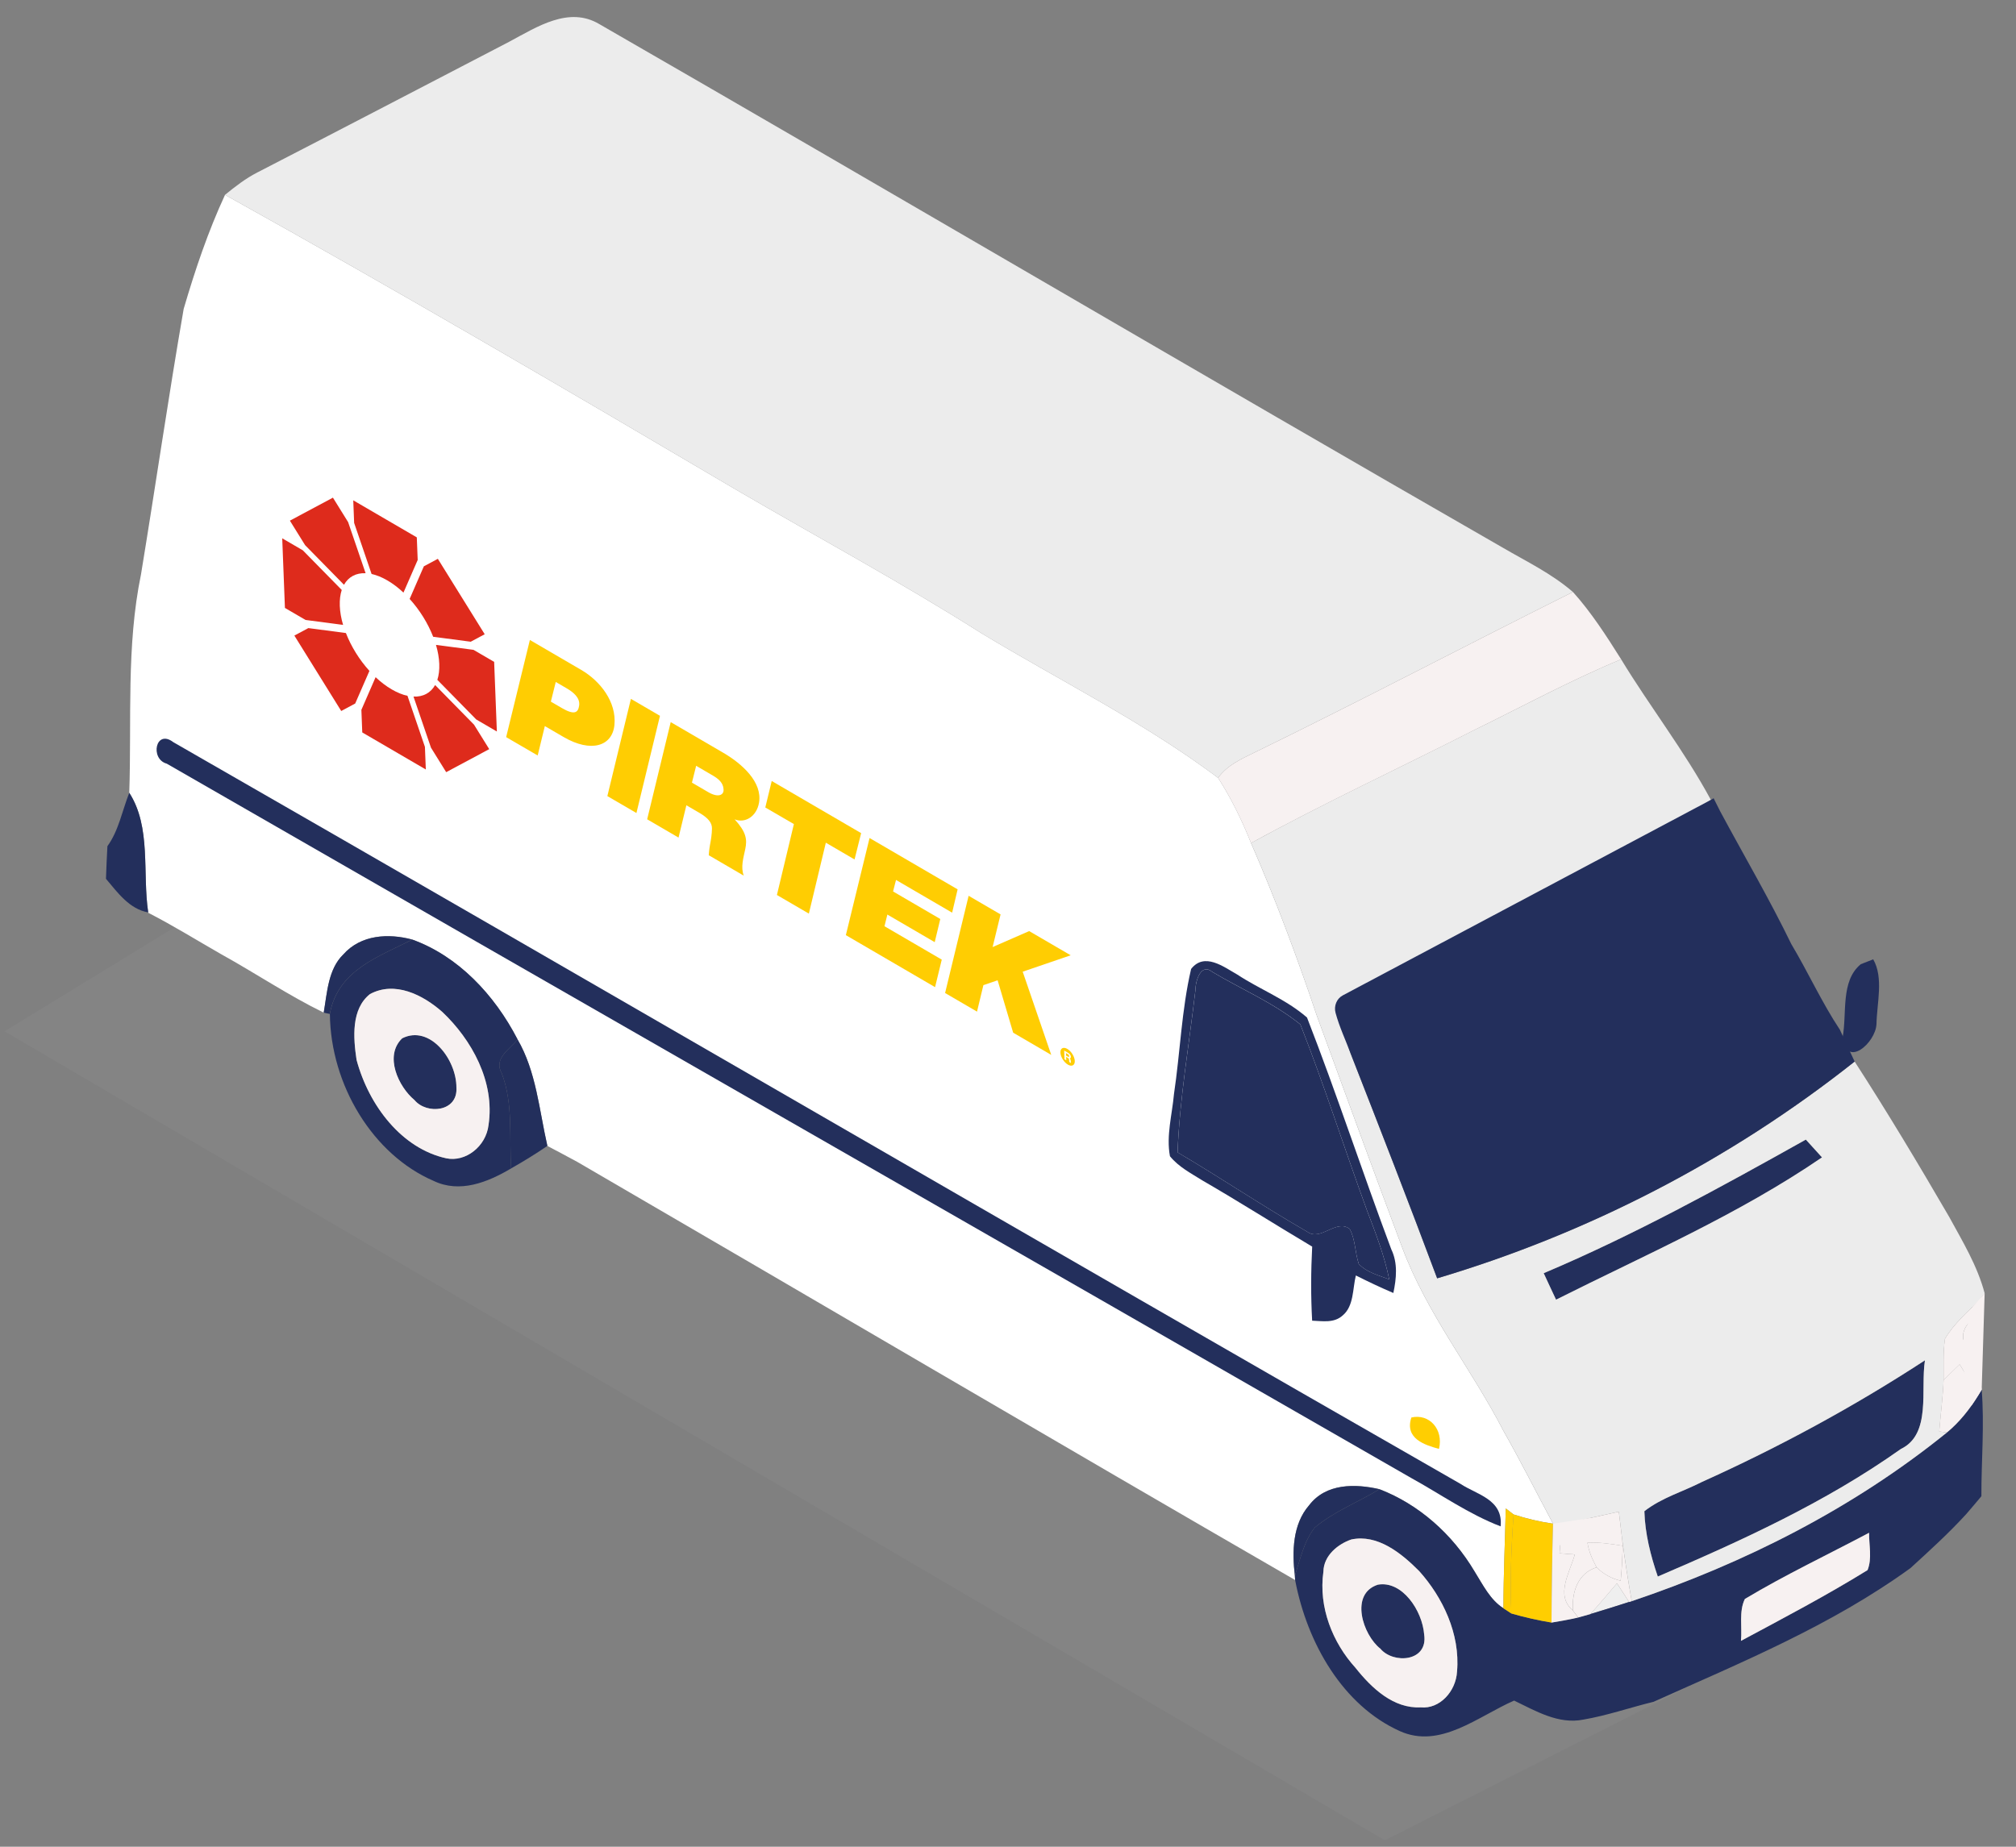 <svg width="203" height="186" viewBox="0 0 203 186" fill="none" xmlns="http://www.w3.org/2000/svg">
<rect x="0" y="0" width="203" height="186" fill="#808080" stroke="none"/>
<g style="mix-blend-mode:multiply" opacity="0.4">
<path d="M97.354 44.58L0.448 103.874L139.448 185.362L190.448 159.528L97.354 44.58Z" fill="#89898A"/>
</g>
<g clip-path="url(#clip0_675_11094)">
<path d="M151.395 144.128C148.155 137.842 143.681 132.339 141.173 125.601C138.267 117.849 135.44 110.073 132.598 102.3C130.615 96.404 128.442 90.585 125.974 84.913C125.059 82.617 123.972 80.401 122.657 78.345C115.143 72.712 106.78 68.59 98.819 63.774C90.754 58.661 82.392 54.15 74.172 49.351C57.084 39.275 39.961 29.25 22.659 19.624C20.954 23.303 19.643 27.196 18.495 31.114C16.954 40.004 15.661 48.949 14.197 57.858C12.707 65.077 13.264 72.519 13.017 79.852C15.244 83.31 14.328 87.916 14.923 91.9L14.929 91.936C17.43 93.219 19.83 94.71 22.279 96.112C25.739 98.027 29.055 100.262 32.599 101.994C32.945 99.961 33.049 97.619 34.563 96.139C36.353 94.112 39.158 94.001 41.505 94.631C46.092 96.283 49.769 100.143 52.112 104.683C53.995 107.916 54.29 111.789 55.118 115.417C56.106 115.952 57.122 116.465 58.117 117.018C82.224 131.034 106.269 145.191 130.411 159.139L130.386 158.717C130.09 156.27 130.161 153.52 131.813 151.617C133.531 149.356 136.505 149.441 138.903 149.988C142.823 151.494 146.234 154.472 148.488 158.284C149.325 159.619 150.056 161.137 151.387 161.98C151.391 158.622 151.547 155.277 151.623 151.928C151.819 152.081 152.215 152.383 152.411 152.535C153.704 152.956 155.038 153.268 156.381 153.464C154.715 150.354 153.135 147.185 151.391 144.125L151.395 144.128Z" fill="white"/>
<path d="M160.138 162.57C161.052 161.569 161.928 160.513 162.817 159.472C163.123 159.943 163.733 160.882 164.039 161.353C162.737 161.772 161.439 162.18 160.138 162.57Z" fill="#EFEFEF"/>
<path d="M119.93 97.603C121.269 95.876 123.205 97.373 124.597 98.163C126.894 99.674 129.51 100.654 131.609 102.485C134.609 110.184 137.191 118.087 140.097 125.835C140.761 127.218 140.616 128.745 140.303 130.229C139.02 129.682 137.767 129.087 136.528 128.464C136.194 129.814 136.334 131.539 135.208 132.485C134.33 133.293 133.15 133.053 132.126 133.019C131.987 130.531 132.001 128.041 132.13 125.558C128.429 123.359 124.794 121.044 121.072 118.892C119.931 118.173 118.689 117.542 117.807 116.454C117.421 114.379 118.028 112.26 118.213 110.189C118.839 106.003 118.976 101.72 119.936 97.603L119.93 97.603ZM120.374 99.708C119.744 105.158 118.79 110.574 118.574 116.061C122.958 118.648 127.213 121.515 131.624 124.055C133.009 125.069 134.516 122.732 135.906 123.775C136.49 124.829 136.435 126.162 136.825 127.314C137.664 128.177 138.821 128.446 139.888 128.855C139.399 126.447 138.519 124.192 137.659 121.94C135.374 115.701 133.367 109.34 130.939 103.177C128.236 100.997 125.014 99.642 122.071 97.886C120.947 96.968 120.379 98.738 120.375 99.704L120.374 99.708Z" fill="#232F5C"/>
<path d="M120.375 99.708C120.38 98.742 120.947 96.968 122.071 97.89C125.014 99.646 128.236 101.004 130.939 103.181C133.368 109.34 135.374 115.705 137.659 121.944C138.519 124.192 139.399 126.451 139.888 128.859C138.821 128.45 137.665 128.181 136.825 127.318C136.435 126.166 136.487 124.833 135.906 123.779C134.519 122.736 133.009 125.073 131.624 124.059C127.213 121.519 122.958 118.651 118.574 116.065C118.787 110.577 119.745 105.162 120.375 99.712L120.375 99.708Z" fill="#232F5C"/>
<path d="M187.368 97.115C187.679 96.994 188.308 96.744 188.622 96.623C189.688 98.485 188.99 101.034 188.95 103.163C188.852 105.044 185.91 107.649 185.538 104.502C186.001 102.068 185.309 98.817 187.365 97.119L187.368 97.115Z" fill="#232F5C"/>
<path d="M155.442 128.235C164.508 124.404 173.191 119.621 181.838 114.779C182.374 115.375 182.917 115.977 183.466 116.573C175.014 122.349 165.709 126.371 156.686 130.904C156.258 130.013 155.857 129.119 155.442 128.235V128.235Z" fill="#232F5C"/>
<path d="M171.359 149.268C179.105 145.78 186.64 141.709 193.834 137.011C193.367 139.971 194.507 144.456 191.41 145.942C183.778 151.352 175.362 155.173 166.934 158.791C166.207 156.68 165.648 154.467 165.581 152.209C167.325 150.846 169.437 150.25 171.363 149.269L171.359 149.268Z" fill="#232F5C"/>
<path d="M199.212 140.525L199.544 139.96C199.832 143.531 199.506 147.116 199.515 150.699C199.003 151.304 198.5 151.916 197.982 152.506C196.213 154.442 194.286 156.19 192.372 157.939C184.377 163.738 175.32 167.442 166.504 171.404C164.141 171.981 161.82 172.792 159.431 173.198C156.946 173.7 154.646 172.337 152.463 171.282C148.824 172.871 145.006 176.201 140.933 174.347C135.249 171.776 131.634 165.563 130.411 159.14L130.385 158.718C130.924 157.049 131.307 155.221 132.384 153.856C134.36 152.207 136.748 151.314 138.9 149.992C142.819 151.497 146.23 154.476 148.484 158.287C149.322 159.622 150.05 161.141 151.384 161.984C151.587 162.115 151.987 162.376 152.18 162.507C153.513 162.892 154.855 163.194 156.227 163.423C157.112 163.276 158.018 163.119 158.911 162.91C159.214 162.825 159.831 162.648 160.135 162.566C161.436 162.18 162.734 161.768 164.036 161.349L164.296 161.27C175.591 157.46 186.509 151.992 196.046 144.274C197.297 143.24 198.333 141.933 199.209 140.521L199.212 140.525ZM175.699 161.049C175.082 162.302 175.441 163.875 175.305 165.268C179.588 162.975 183.9 160.709 188.052 158.141C188.526 156.958 188.189 155.618 188.206 154.382C184.034 156.597 179.759 158.614 175.699 161.049ZM136.071 155.059C134.755 155.507 133.284 156.657 133.26 158.303C132.748 161.891 134.2 165.462 136.478 167.969C138.147 170.075 140.335 172.104 143.058 171.967C144.949 172.158 146.605 170.376 146.716 168.35C147.046 164.566 145.264 160.876 142.905 158.244C141.078 156.404 138.692 154.502 136.071 155.059Z" fill="#232F5C"/>
<path d="M13.017 79.849C15.244 83.307 14.328 87.912 14.923 91.896C13.048 91.57 11.868 89.934 10.671 88.512C10.711 87.412 10.752 86.319 10.816 85.226C11.953 83.659 12.306 81.649 13.017 79.849Z" fill="#232F5C"/>
<path d="M51.314 4.183C54.079 2.705 57.277 0.599 60.348 2.427C90.716 19.926 120.953 37.714 151.342 55.174C153.731 56.567 156.24 57.77 158.385 59.624C147.681 64.961 137.083 70.544 126.348 75.776C125.009 76.434 123.587 77.05 122.654 78.345C115.14 72.712 106.777 68.59 98.816 63.774C90.751 58.661 82.389 54.15 74.169 49.351C57.081 39.275 39.958 29.25 22.655 19.624C23.69 18.782 24.747 17.963 25.926 17.363C34.395 12.998 42.848 8.585 51.311 4.187L51.314 4.183Z" fill="#ECECEC"/>
<path d="M148.489 73.51C153.391 71.109 158.214 68.492 163.24 66.406C166.152 71.203 169.593 75.6 172.276 80.564C168.885 82.688 165.453 84.728 162.088 86.892C161.881 86.987 161.476 87.19 161.275 87.281C158.189 88.698 155.158 90.258 152.28 92.116C152.092 92.21 151.734 92.382 151.546 92.476C146.789 94.237 143.254 97.688 138.525 99.551C137.398 100.188 136.148 100.291 135.429 101.477C135.696 103.372 135.358 104.372 136.009 106.133C138.953 113.653 141.883 121.176 144.713 128.753C159.756 124.278 174.104 116.941 186.753 106.92C190.057 112.033 193.193 117.268 196.262 122.548C197.612 125.023 199.106 127.471 199.846 130.265C199.721 130.419 199.476 130.724 199.35 130.878C198.148 132.16 196.761 133.278 195.849 134.842C195.644 136.208 195.727 137.598 195.711 138.983C195.645 140.719 195.407 142.44 195.272 144.175L196.056 144.273C186.519 151.991 175.601 157.459 164.306 161.27C163.953 159.232 163.623 157.198 163.359 155.147C163.242 154.178 163.124 153.216 163.009 152.254C161.71 152.539 160.414 152.827 159.121 153.112C158.904 153.722 158.694 154.339 158.493 154.964C158.349 154.685 158.057 154.131 157.913 153.852L157.273 153.684L156.388 153.464C154.721 150.354 153.142 147.184 151.398 144.124C148.159 137.838 143.684 132.335 141.176 125.597C138.27 117.845 135.444 110.069 132.601 102.296C130.618 96.4 128.445 90.581 125.977 84.909C133.372 80.857 140.989 77.323 148.493 73.506L148.489 73.51ZM155.442 128.235C155.857 129.118 156.258 130.013 156.686 130.904C165.712 126.367 175.014 122.348 183.466 116.572C182.917 115.977 182.374 115.374 181.838 114.779C173.191 119.621 164.508 124.404 155.442 128.235V128.235ZM171.359 149.268C169.433 150.249 167.322 150.849 165.578 152.208C165.645 154.466 166.204 156.679 166.93 158.79C175.355 155.172 183.774 151.351 191.407 145.941C194.507 144.455 193.367 139.971 193.831 137.01C186.636 141.708 179.102 145.779 171.356 149.268L171.359 149.268Z" fill="#ECECEC"/>
<path d="M175.699 161.048C179.759 158.613 184.034 156.597 188.206 154.382C188.189 155.617 188.526 156.957 188.052 158.14C183.9 160.708 179.588 162.971 175.305 165.267C175.441 163.878 175.079 162.305 175.699 161.048Z" fill="#F7F1F1"/>
<path d="M159.118 153.115C160.411 152.834 161.707 152.543 163.006 152.258C163.117 153.22 163.235 154.181 163.356 155.15L163.392 155.693C162.212 155.496 161.034 155.325 159.848 155.379C159.974 156.264 160.351 157.082 160.767 157.86C158.915 158.454 158.267 160.255 158.38 162.205C156.574 160.681 158.077 158.376 158.575 156.565C158.194 156.536 157.419 156.474 157.038 156.445C157.109 155.527 157.189 154.606 157.269 153.684L157.91 153.852C158.054 154.135 158.345 154.685 158.489 154.964C158.694 154.339 158.904 153.722 159.118 153.112L159.118 153.115Z" fill="#F7F1F1"/>
<path d="M50.534 108.131C49.648 106.584 51.346 105.697 52.112 104.683C53.995 107.916 54.291 111.789 55.118 115.417C53.928 116.227 52.71 116.982 51.469 117.678C51.264 114.476 51.688 111.184 50.534 108.128L50.534 108.131Z" fill="#232F5C"/>
<path d="M197.33 137.422C197.954 138.451 198.585 139.484 199.215 140.521C198.34 141.936 197.303 143.243 196.053 144.274L195.268 144.176C195.404 142.441 195.642 140.719 195.708 138.983C196.245 138.463 196.779 137.938 197.33 137.418L197.33 137.422Z" fill="#F7F1F1"/>
<path d="M126.352 75.776C137.086 70.544 147.684 64.961 158.388 59.624C160.23 61.676 161.752 64.041 163.24 66.406C158.214 68.492 153.391 71.105 148.489 73.51C140.989 77.327 133.372 80.861 125.974 84.912C125.058 82.617 123.972 80.401 122.657 78.345C123.591 77.05 125.012 76.434 126.352 75.776Z" fill="#F7F1F1"/>
<path d="M16.784 76.914C15.078 76.438 15.666 73.385 17.455 74.753C60.697 99.581 103.798 124.676 147.061 149.454C148.703 150.543 151.381 151.011 151.105 153.735C147.913 152.512 145.064 150.496 142.067 148.844C100.315 124.847 58.519 100.936 16.788 76.914L16.784 76.914Z" fill="#232F5C"/>
<path d="M135.193 100.266C134.604 100.582 134.295 101.318 134.481 102.005C134.862 103.425 135.5 104.76 136.009 106.133C138.953 113.653 141.883 121.177 144.713 128.753C159.756 124.278 174.104 116.941 186.753 106.92C186.252 105.853 185.754 104.789 185.267 103.715C183.444 100.97 182.065 97.917 180.373 95.083C178.16 90.524 175.608 86.173 173.216 81.723C173.054 81.389 172.714 80.732 172.551 80.399L172.276 80.564L135.194 100.263L135.193 100.266Z" fill="#232F5C"/>
<path d="M34.563 96.139C36.353 94.112 39.158 94.002 41.505 94.631C38.245 96.332 34.02 97.652 33.21 102.125L32.595 101.994C32.942 99.961 33.046 97.619 34.56 96.139L34.563 96.139Z" fill="#232F5C"/>
<path d="M33.213 102.125C34.02 97.652 38.245 96.329 41.509 94.631C46.096 96.283 49.772 100.143 52.115 104.683C51.349 105.697 49.651 106.584 50.537 108.131C51.691 111.187 51.267 114.476 51.472 117.682C49.087 119.09 46.289 120.208 43.653 118.934C37.561 116.308 33.287 109.29 33.217 102.125L33.213 102.125ZM37.252 100.126C35.349 101.635 35.57 104.513 35.903 106.748C37.15 111.387 40.476 115.69 44.943 116.665C46.879 117.068 48.94 115.475 49.193 113.314C49.856 108.922 47.467 104.694 44.543 101.927C42.559 100.175 39.745 98.781 37.252 100.126V100.126Z" fill="#232F5C"/>
<path d="M40.499 104.577C43.269 103.182 45.973 106.697 45.959 109.542C46.112 112.009 42.958 112.273 41.735 110.797C40.132 109.469 38.651 106.348 40.499 104.577Z" fill="#232F5C"/>
<path d="M138.742 159.609C141.179 159.175 143.222 162.197 143.408 164.643C143.808 167.387 140.294 167.612 138.996 166.057C137.217 164.661 135.885 160.529 138.742 159.609Z" fill="#232F5C"/>
<path d="M37.252 100.125C39.745 98.78 42.559 100.174 44.543 101.927C47.467 104.693 49.856 108.921 49.192 113.314C48.939 115.475 46.879 117.068 44.943 116.664C40.472 115.69 37.149 111.386 35.903 106.747C35.57 104.517 35.349 101.634 37.252 100.125V100.125ZM40.499 104.577C38.654 106.348 40.135 109.469 41.735 110.796C42.958 112.273 46.112 112.009 45.959 109.542C45.973 106.697 43.269 103.182 40.499 104.577Z" fill="#F7F1F1"/>
<path d="M136.071 155.055C138.696 154.498 141.078 156.4 142.905 158.24C145.264 160.868 147.046 164.558 146.716 168.346C146.605 170.376 144.949 172.158 143.058 171.962C140.332 172.1 138.147 170.071 136.478 167.965C134.2 165.458 132.748 161.883 133.26 158.299C133.284 156.649 134.755 155.503 136.071 155.055ZM138.742 159.608C135.885 160.529 137.217 164.66 138.996 166.057C140.294 167.611 143.808 167.383 143.408 164.642C143.222 162.197 141.179 159.174 138.742 159.608Z" fill="#F7F1F1"/>
<path d="M195.845 134.846C196.757 133.283 198.145 132.16 199.347 130.882C199.262 131.331 199.09 132.225 198.998 132.674C197.9 133.217 197.133 134.631 198.134 135.736C198.857 137.014 199.354 138.456 199.548 139.96L199.215 140.525C198.585 139.488 197.954 138.455 197.33 137.425C196.779 137.946 196.242 138.47 195.708 138.99C195.727 137.606 195.644 136.216 195.845 134.85L195.845 134.846Z" fill="#F7F1F1"/>
<path d="M198.134 135.736C197.137 134.631 197.9 133.213 198.998 132.674C199.871 133.544 199.331 135.603 198.134 135.736Z" fill="#F7F1F1"/>
<path d="M142.118 142.769C143.927 142.352 145.373 143.968 144.898 145.933C143.489 145.546 141.414 144.908 142.118 142.769Z" fill="#FFCE01"/>
<path d="M131.813 151.621C133.531 149.36 136.505 149.445 138.903 149.992C136.752 151.314 134.36 152.207 132.388 153.856C131.307 155.22 130.924 157.052 130.389 158.717C130.093 156.27 130.165 153.52 131.816 151.617L131.813 151.621Z" fill="#232F5C"/>
<path d="M151.623 151.932C151.819 152.085 152.218 152.386 152.411 152.539C152.176 155.856 152.047 159.187 152.184 162.507C151.987 162.376 151.59 162.115 151.387 161.984C151.391 158.626 151.546 155.281 151.623 151.932Z" fill="#FFCE01"/>
<path d="M152.411 152.539C153.703 152.96 155.038 153.272 156.381 153.468C156.292 156.784 156.243 160.105 156.227 163.423C154.855 163.194 153.513 162.892 152.18 162.507C152.044 159.187 152.176 155.853 152.408 152.539L152.411 152.539Z" fill="#FFCE01"/>
<path d="M156.381 153.467L157.266 153.687C157.186 154.609 157.109 155.527 157.035 156.449C157.416 156.478 158.191 156.536 158.572 156.568C158.074 158.38 156.574 160.681 158.377 162.209C158.509 162.393 158.778 162.74 158.911 162.917C158.018 163.125 157.112 163.279 156.227 163.429C156.243 160.112 156.289 156.791 156.381 153.474L156.381 153.467Z" fill="#F7F1F1"/>
<path d="M159.848 155.376C161.034 155.322 162.212 155.496 163.392 155.689C163.37 156.863 163.309 158.033 163.19 159.208C162.272 158.995 161.464 158.547 160.767 157.858C160.351 157.079 159.978 156.261 159.848 155.376V155.376Z" fill="#F7F1F1"/>
<path d="M163.356 155.151C163.62 157.202 163.949 159.24 164.303 161.274L164.042 161.353C163.736 160.882 163.123 159.94 162.82 159.473C161.932 160.51 161.056 161.566 160.141 162.57C159.838 162.655 159.221 162.829 158.917 162.914C158.785 162.741 158.516 162.39 158.383 162.206C158.271 160.256 158.918 158.455 160.771 157.861C161.468 158.55 162.275 158.998 163.194 159.211C163.312 158.036 163.374 156.87 163.396 155.693L163.36 155.151L163.356 155.151Z" fill="#F7F1F1"/>
<path d="M36.815 57.734L35.055 52.59L33.524 50.123L29.19 52.441L30.722 54.908L34.638 58.898C35.084 58.103 35.848 57.693 36.812 57.734L36.815 57.734Z" fill="#DE2B1C"/>
<path d="M34.411 59.42L30.495 55.43L28.418 54.219L28.691 61.23L30.767 62.442L34.547 62.94C34.354 62.288 34.24 61.643 34.216 61.029C34.193 60.415 34.261 59.877 34.411 59.423L34.411 59.42Z" fill="#DE2B1C"/>
<path d="M40.628 59.685L42.059 56.4L41.97 54.124L35.571 50.393L35.66 52.669L37.417 57.813C37.914 57.919 38.449 58.134 39.012 58.463C39.575 58.791 40.118 59.206 40.628 59.688L40.628 59.685Z" fill="#DE2B1C"/>
<path d="M34.828 63.759L31.048 63.261L29.641 64.015L34.36 71.611L35.767 70.857L37.199 67.572C36.193 66.464 35.359 65.121 34.831 63.759L34.828 63.759Z" fill="#DE2B1C"/>
<path d="M44.038 68.474L47.954 72.464L50.031 73.676L49.758 66.664L47.681 65.452L43.901 64.954C44.094 65.607 44.208 66.251 44.232 66.865C44.256 67.479 44.187 68.018 44.038 68.471L44.038 68.474Z" fill="#DE2B1C"/>
<path d="M43.621 64.136L47.4 64.635L48.807 63.881L44.088 56.284L42.681 57.038L41.249 60.324C42.255 61.432 43.089 62.774 43.618 64.136L43.621 64.136Z" fill="#DE2B1C"/>
<path d="M41.637 70.16L43.397 75.305L44.928 77.772L49.262 75.453L47.73 72.986L43.814 68.997C43.368 69.791 42.604 70.201 41.64 70.16L41.637 70.16Z" fill="#DE2B1C"/>
<path d="M37.82 68.21L36.389 71.495L36.478 73.771L42.877 77.502L42.788 75.226L41.031 70.082C40.534 69.976 39.999 69.76 39.436 69.432C38.873 69.103 38.33 68.688 37.82 68.206L37.82 68.21Z" fill="#DE2B1C"/>
<path d="M53.354 64.457L58.529 67.475C60.443 68.59 62.098 70.703 61.87 73.021C61.657 75.17 59.503 75.836 56.753 74.233L54.862 73.131L54.141 76.092L50.967 74.243L53.354 64.461L53.354 64.457ZM55.468 70.668L56.574 71.312C57.859 72.063 58.216 71.767 58.317 71.062C58.429 70.281 57.73 69.718 57.06 69.327L55.963 68.686L55.469 70.665L55.468 70.668Z" fill="#FFCD02"/>
<path d="M63.529 70.39L66.456 72.096L64.085 81.888L61.158 80.182L63.529 70.39Z" fill="#FFCD02"/>
<path d="M67.535 72.73L72.826 75.817C74.755 76.942 76.779 78.786 76.43 80.845C76.198 82.212 75.05 82.952 73.978 82.527C75.142 83.802 75.249 84.539 75.046 85.512C74.849 86.443 74.574 87.338 74.892 88.195L71.368 86.14C71.368 86.14 71.405 85.556 71.49 85.115C71.591 84.606 71.684 84.007 71.691 83.448C71.702 82.876 71.318 82.394 70.428 81.872L69.114 81.106L68.325 84.361L65.166 82.519L67.538 72.727L67.535 72.73ZM69.676 78.826L71.317 79.785C72.321 80.369 72.878 80.078 72.859 79.55C72.841 79.1 72.671 78.635 71.838 78.147L70.098 77.131L69.676 78.822L69.676 78.826Z" fill="#FFCD02"/>
<path d="M77.062 81.326L77.708 78.662L86.712 83.913L86.049 86.564L83.157 84.877L81.448 92.019L78.231 90.143L79.94 83.002L77.062 81.329L77.062 81.326Z" fill="#FFCD02"/>
<path d="M107.812 96.216L103.632 93.779L99.951 95.387L100.752 92.099L97.535 90.224L95.166 100.016L98.38 101.891L99.022 99.224L100.454 98.734L102.02 104.013L105.855 106.25L102.98 97.869L107.812 96.216Z" fill="#FFCD02"/>
<path d="M87.559 84.405L96.427 89.576L95.875 91.924L90.224 88.628L89.927 89.788L94.681 92.56L94.121 94.895L89.352 92.113L89.063 93.29L94.83 96.653L94.156 99.425L85.173 94.187L87.559 84.405V84.405Z" fill="#FFCD02"/>
<path d="M107.621 106.26C107.601 106.228 107.569 106.202 107.528 106.178L107.337 106.065L107.347 106.313L107.538 106.426C107.579 106.449 107.608 106.456 107.629 106.45C107.649 106.441 107.656 106.415 107.657 106.373C107.657 106.332 107.643 106.293 107.624 106.264L107.621 106.26Z" fill="#FFCD02"/>
<path d="M107.471 105.644C107.07 105.412 106.762 105.576 106.777 106.014C106.796 106.451 107.131 106.994 107.532 107.23C107.932 107.462 108.24 107.298 108.225 106.86C108.207 106.423 107.871 105.88 107.471 105.644ZM107.686 106.982C107.672 106.953 107.663 106.933 107.661 106.891C107.659 106.853 107.657 106.792 107.652 106.756C107.647 106.705 107.639 106.669 107.619 106.637C107.599 106.604 107.567 106.575 107.524 106.548L107.353 106.449L107.367 106.789L107.19 106.687L107.157 105.812L107.589 106.064C107.624 106.084 107.658 106.111 107.687 106.14C107.716 106.169 107.742 106.202 107.761 106.235C107.784 106.267 107.798 106.303 107.812 106.338C107.823 106.374 107.832 106.409 107.831 106.442C107.833 106.493 107.823 106.531 107.805 106.557C107.787 106.582 107.755 106.591 107.711 106.587C107.734 106.61 107.757 106.639 107.771 106.662C107.788 106.695 107.799 106.733 107.807 106.778C107.812 106.814 107.827 106.978 107.835 107.02C107.837 107.039 107.846 107.059 107.854 107.075L107.686 106.975L107.686 106.982Z" fill="#FFCD02"/>
<path d="M199.843 130.269L199.545 139.96L198.546 141.529C198.546 141.529 197.359 136.401 197.351 136.299C197.343 136.197 198.627 131.613 198.627 131.613L199.84 130.265L199.843 130.269Z" fill="#F7F1F1"/>
<path d="M160.124 152.894L156.384 153.467L156.708 155.513C156.708 155.513 159.565 156.319 159.567 156.217C159.569 156.115 160.127 152.894 160.127 152.894L160.124 152.894Z" fill="#F7F1F1"/>
</g>
<defs>
<clipPath id="clip0_675_11094">
<rect width="190" height="171.534" fill="white" transform="translate(12.319 0.862) rotate(1.077)"/>
</clipPath>
</defs>
</svg>
